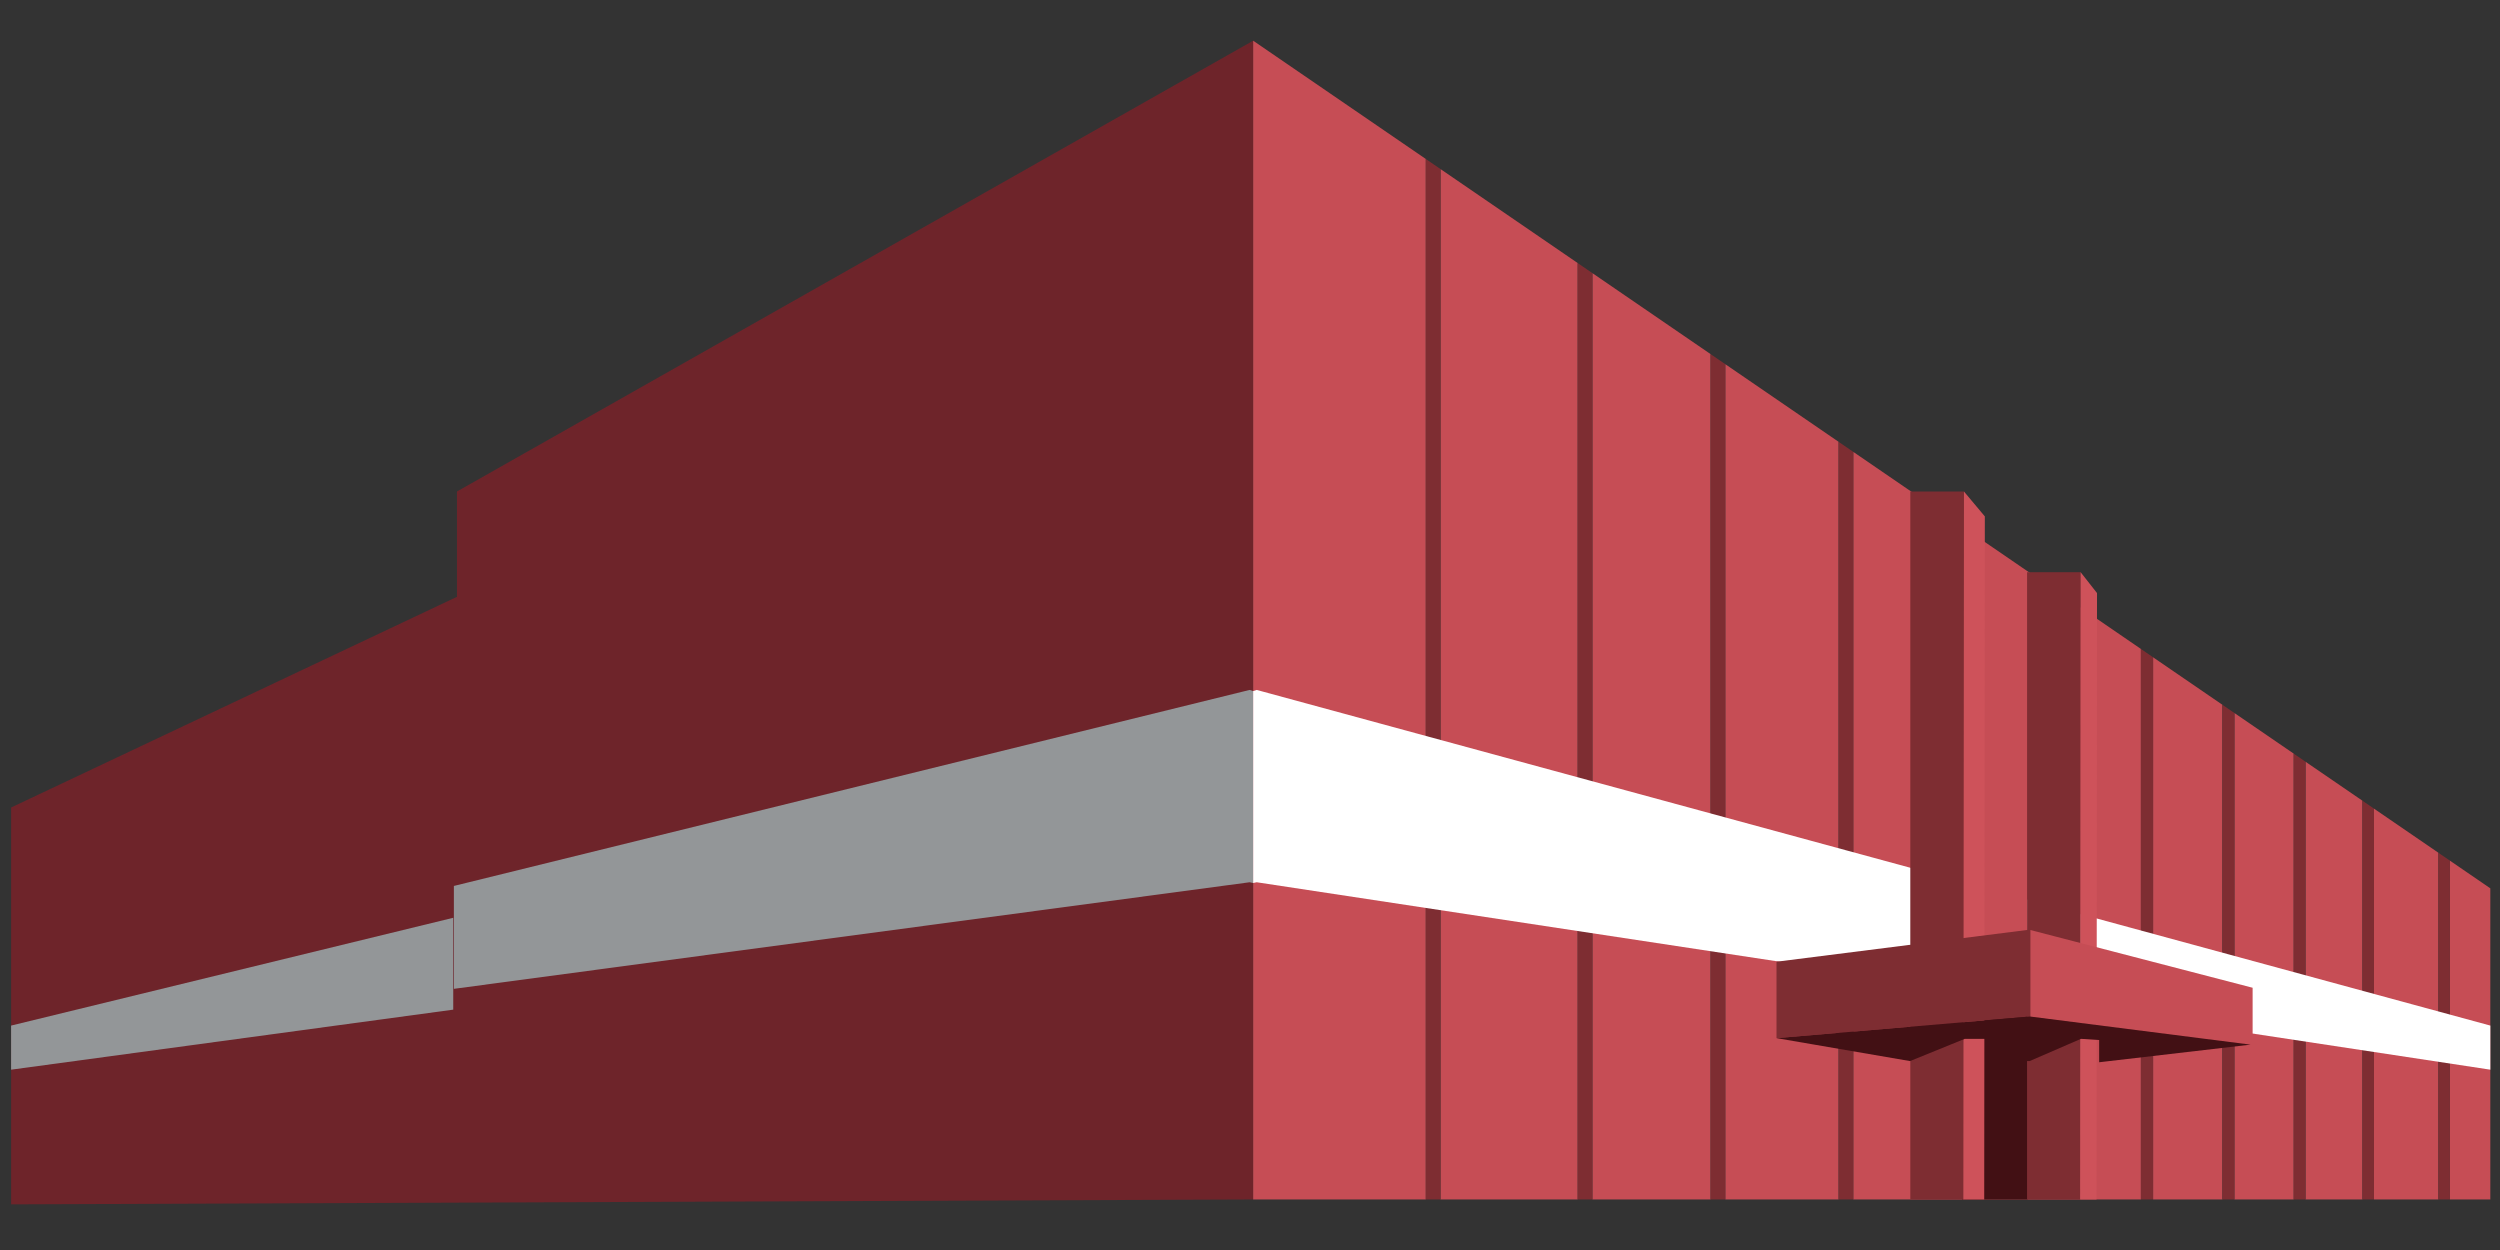 <?xml version="1.0" encoding="UTF-8"?> <!-- Generator: Adobe Illustrator 16.0.0, SVG Export Plug-In . SVG Version: 6.00 Build 0) --> <svg xmlns="http://www.w3.org/2000/svg" xmlns:xlink="http://www.w3.org/1999/xlink" id="Слой_1" x="0px" y="0px" width="340.16px" height="170.08px" viewBox="0 0 340.16 170.08" xml:space="preserve"><rect x="0" y="0" width="340.16" height="170.08" fill="#333333" stroke="none"/> <g> <path fill="#6E242A" d="M170.511,94.033V5.539L62.178,66.872v14.333L1.511,109.871v54l168.667-0.666h0.333"></path> <polygon fill="#C64D55" points="196,23.002 196,163.205 214.666,163.205 214.666,35.792 "></polygon> <polygon fill="#C64D55" points="170.511,5.539 170.511,94.033 170.511,120.146 170.511,163.205 194,163.205 194,21.632 "></polygon> <polygon fill="#C64D55" points="234.75,49.552 234.75,163.205 250.166,163.205 250.166,60.114 "></polygon> <polygon fill="#C64D55" points="216.666,37.162 216.666,163.205 232.75,163.205 232.75,48.182 "></polygon> <polygon fill="#C64D55" points="333.348,117.105 333.348,163.205 331.773,163.205 331.773,116.027 323.016,110.027 323.016,163.205 321.441,163.205 321.441,108.947 313.699,103.645 313.699,163.205 312.09,163.205 312.09,102.541 304.021,97.014 304.021,163.205 302.385,163.205 302.385,95.893 292.958,89.434 292.958,163.205 291.3,163.205 291.3,88.297 252.166,61.484 252.166,163.205 338.844,163.205 338.844,120.871 "></polygon> <polygon fill="#7E2D32" points="194,21.632 194,163.205 196,163.205 196,23.002 "></polygon> <polygon fill="#7E2D32" points="214.666,35.792 214.666,163.205 216.666,163.205 216.666,37.162 "></polygon> <polygon fill="#7E2D32" points="232.75,48.182 232.75,163.205 234.75,163.205 234.75,49.552 "></polygon> <polygon fill="#7E2D32" points="250.166,60.114 250.166,163.205 252.166,163.205 252.166,61.484 "></polygon> <polygon fill="#7E2D32" points="292.958,163.205 292.958,89.434 291.3,88.297 291.3,163.205 "></polygon> <polygon fill="#7E2D32" points="304.021,163.205 304.021,97.014 302.385,95.893 302.385,163.205 "></polygon> <polygon fill="#7E2D32" points="313.699,163.205 313.699,103.645 312.09,102.541 312.09,163.205 "></polygon> <polygon fill="#7E2D32" points="323.016,163.205 323.016,110.027 321.441,108.947 321.441,163.205 "></polygon> <polygon fill="#7E2D32" points="333.348,163.205 333.348,117.105 331.773,116.027 331.773,163.205 "></polygon> <polygon fill="#939698" points="61.756,120.545 61.756,134.545 170.027,120.043 170.511,120.146 170.511,94.033 170.027,93.875 "></polygon> <polygon fill="#FFFFFF" points="338.844,139.545 338.844,145.545 170.996,120.043 170.511,120.146 170.511,94.033 170.996,93.875 "></polygon> <polyline fill="#939698" points="61.669,124.877 1.51,139.545 1.51,145.545 61.669,137.377 "></polyline> <polygon fill="#421014" points="266.977,135.543 266.977,163.205 275.909,163.205 275.909,136.971 "></polygon> <polygon fill="#C64D55" points="267.146,134.561 275.909,136.104 275.813,119.863 267.242,117.293 "></polygon> <rect x="259.924" y="66.879" fill="#7E2D32" width="7.318" height="96.326"></rect> <rect x="275.813" y="77.856" fill="#7E2D32" width="7.319" height="85.349"></rect> <polygon fill="#CE525A" points="269.98,163.205 267.142,163.205 267.227,66.879 270.064,70.263 "></polygon> <polygon fill="#CE525A" points="285.262,163.205 283.03,163.205 283.098,77.856 285.328,80.694 "></polygon> <polygon fill="#7E2D32" points="276.191,138.311 241.719,141.252 241.719,130.854 276.191,126.488 "></polygon> <polygon fill="#C64D55" points="306.5,142.262 276.266,138.383 276.266,126.543 306.5,134.398 "></polygon> <polygon fill="#421014" points="241.719,141.252 276.214,138.311 306.219,142.137 285.619,144.535 285.619,141.51 283.137,141.35 276.156,144.375 270.144,144.375 270.144,141.35 267.329,141.35 259.887,144.375 "></polygon> </g> </svg> 